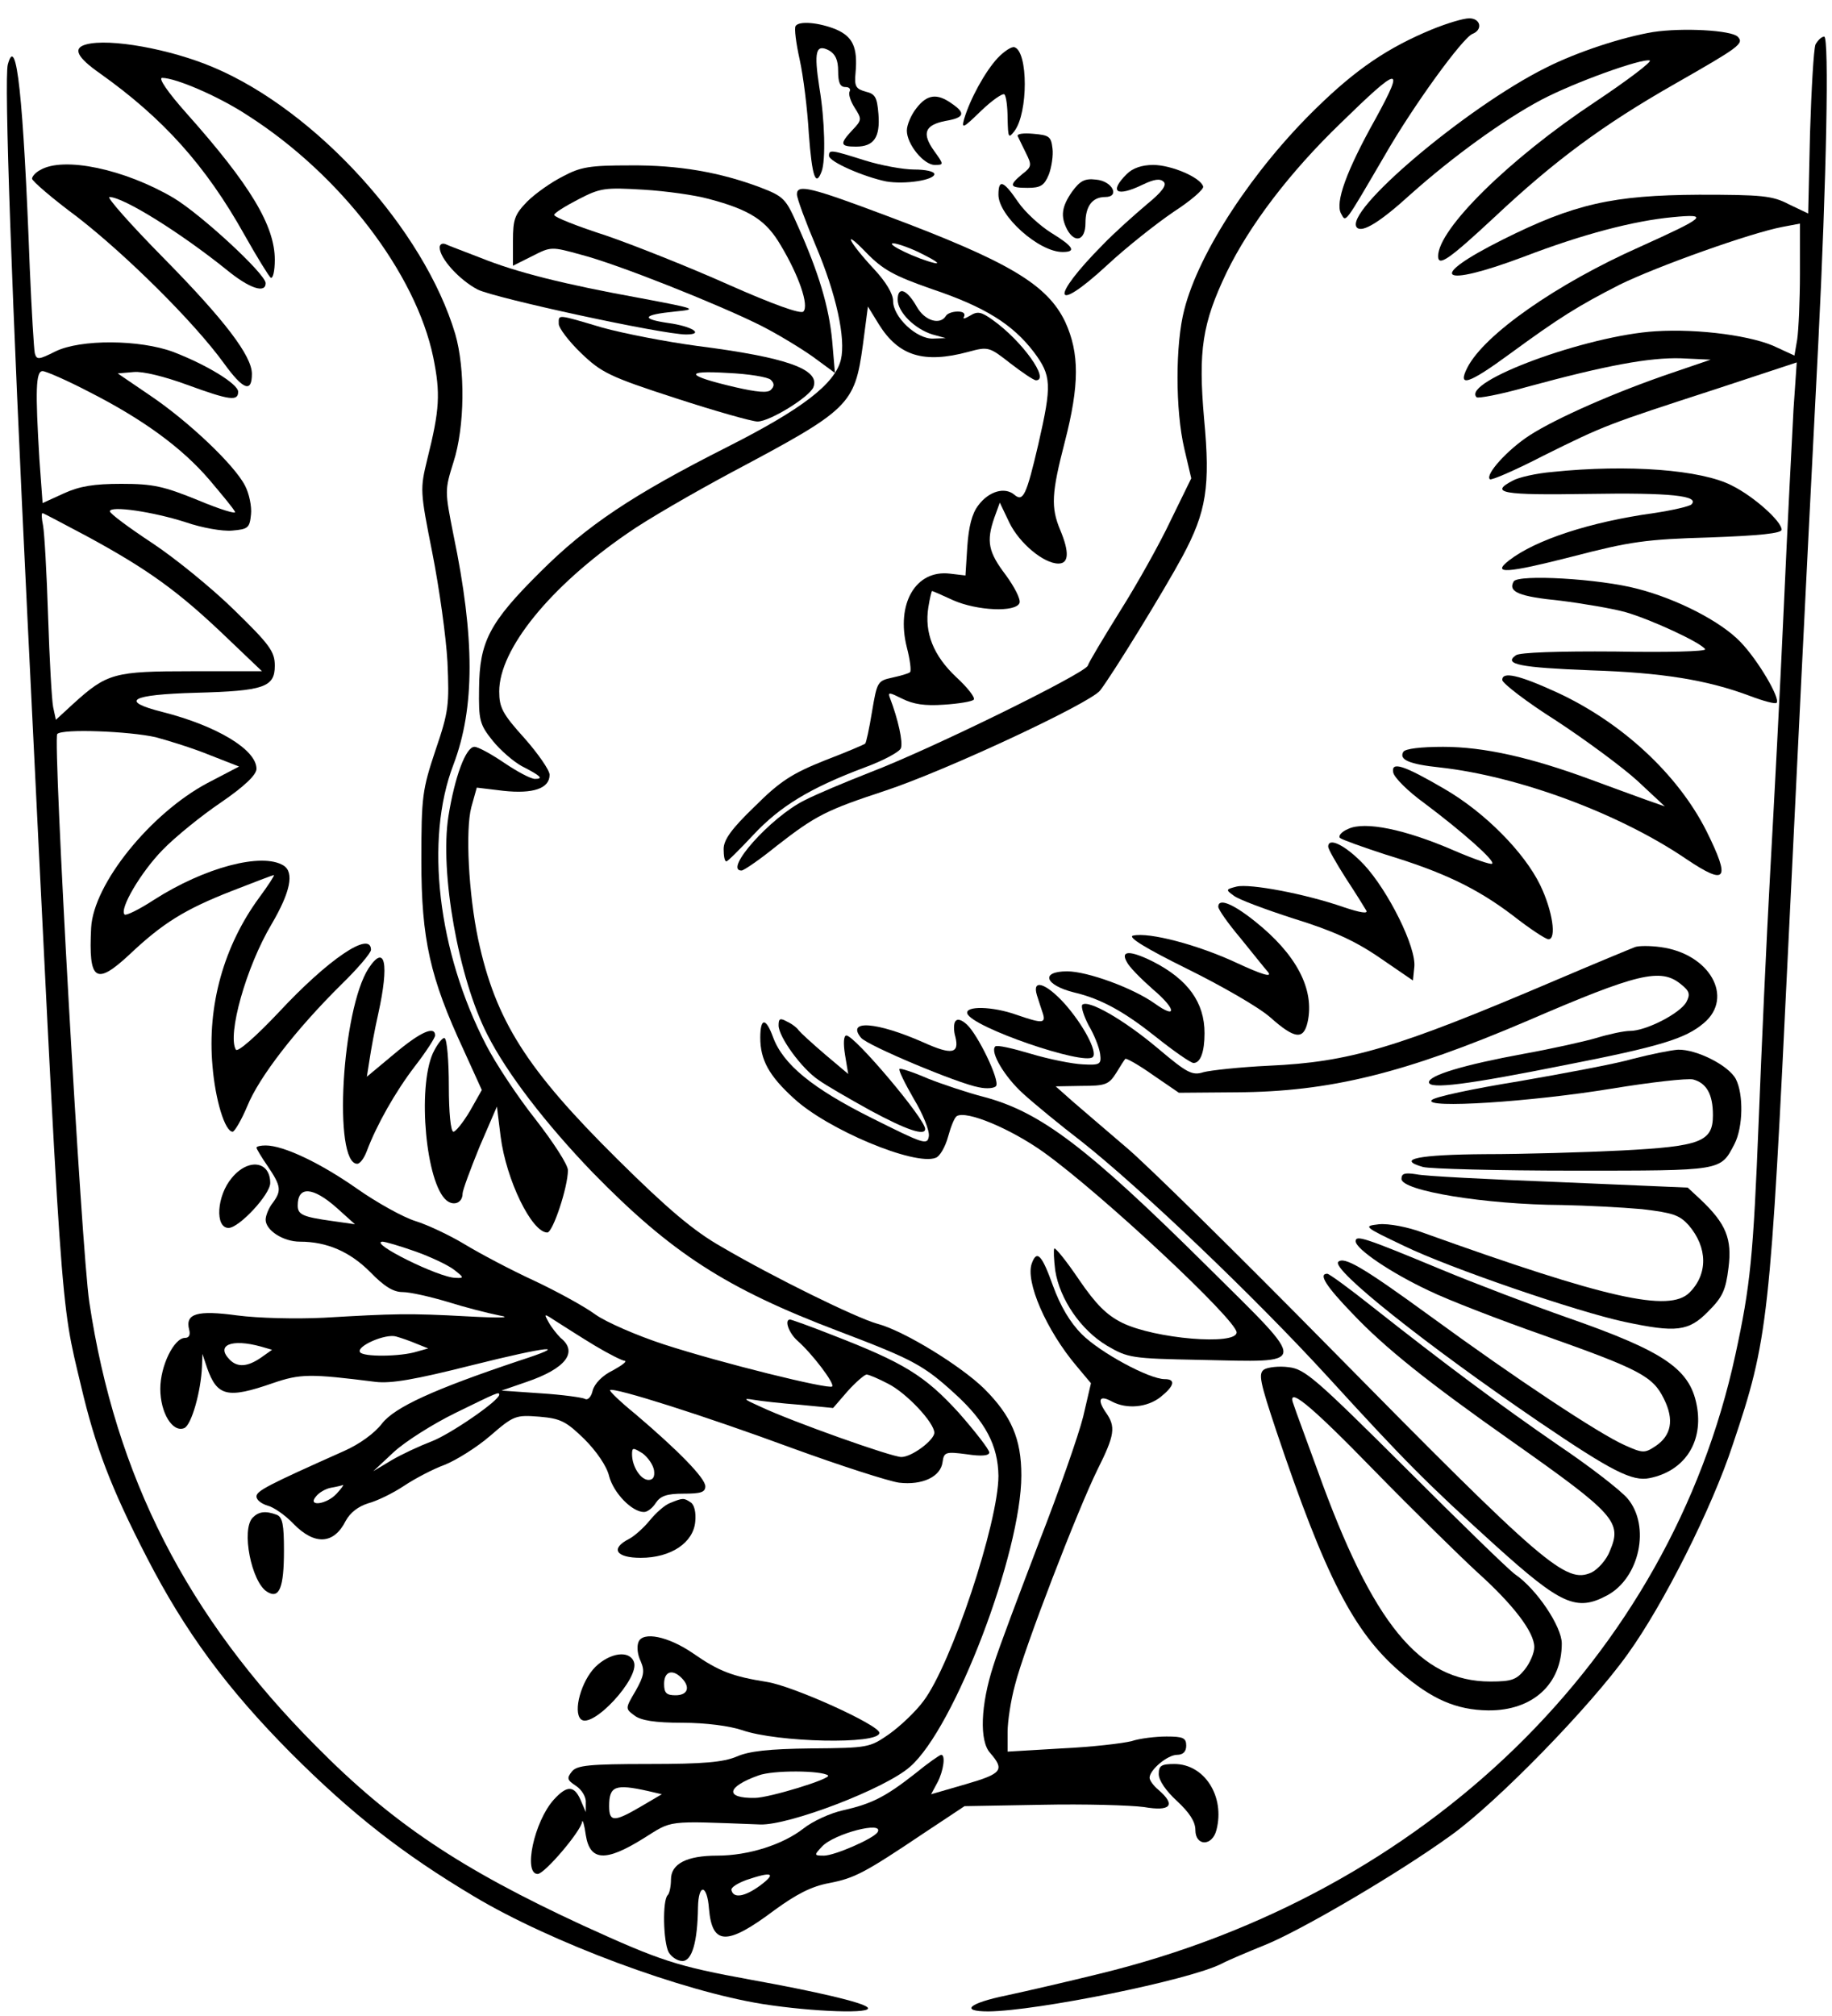 <?xml version="1.0" encoding="UTF-8" standalone="yes"?>
<svg version="1.0" xmlns="http://www.w3.org/2000/svg" width="300pt" height="330pt" viewBox="0 0 400 440" preserveAspectRatio="xMidYMid meet">
  <g transform="translate(0,440) scale(0.1,-0.1)" fill="#000000" stroke="none">
    <path d="M3127 4336 c-97 -40 -166 -87 -252 -171 -139 -135 -257 -315 -289
-440 -20 -75 -20 -221 0 -305 l15 -64 -45 -92 c-24 -51 -74 -140 -110 -197
-36 -58 -68 -111 -71 -120 -7 -17 -340 -181 -476 -233 -51 -20 -116 -47 -143
-61 -74 -37 -177 -153 -137 -153 5 0 40 24 77 54 86 67 109 78 236 120 131 43
448 191 470 219 27 35 139 217 180 293 52 97 61 152 47 300 -13 149 -4 208 49
319 50 103 137 218 249 326 130 127 141 128 77 11 -65 -116 -89 -184 -76 -208
11 -20 6 -26 95 126 63 110 171 258 192 266 23 9 18 34 -7 34 -13 0 -49 -11
-81 -24z"/>
    <path d="M1737 4343 c-3 -5 1 -37 9 -73 8 -36 17 -109 20 -162 7 -94 15 -117
28 -82 9 24 7 112 -5 183 -12 78 -8 96 21 81 14 -8 20 -21 20 -45 0 -25 4 -35
16 -35 8 0 12 -4 9 -10 -3 -5 2 -21 11 -35 16 -25 16 -27 -5 -49 -28 -30 -27
-36 8 -36 39 0 53 20 49 71 -3 37 -7 44 -28 49 -21 6 -25 11 -22 41 5 56 -6
79 -43 95 -37 15 -81 19 -88 7z"/>
    <path d="M3609 4330 c-66 -11 -165 -43 -234 -78 -173 -86 -445 -316 -412 -349
12 -11 50 12 117 73 93 83 204 163 285 206 74 39 220 91 237 86 6 -2 -48 -43
-120 -91 -187 -124 -342 -277 -342 -336 0 -24 24 -7 123 85 131 123 236 201
394 291 140 80 152 88 137 103 -14 14 -120 20 -185 10z"/>
    <path d="M3964 4303 c-4 -10 -9 -97 -12 -194 l-4 -175 -42 20 c-36 19 -59 21
-196 21 -189 -1 -273 -20 -429 -98 -168 -84 -139 -107 47 -37 128 49 239 78
324 86 82 8 72 0 -72 -65 -182 -81 -339 -191 -376 -263 -23 -45 3 -36 93 30
108 79 148 104 240 151 82 40 286 113 356 126 l37 7 0 -108 c0 -60 -3 -125 -6
-145 l-6 -35 -37 17 c-51 26 -172 42 -266 36 -150 -9 -425 -110 -391 -144 3
-3 52 6 108 22 176 48 270 65 338 63 l65 -3 -85 -29 c-121 -41 -251 -98 -310
-136 -48 -31 -98 -86 -87 -96 3 -3 56 20 118 52 133 66 139 68 373 144 l179
59 -7 -102 c-3 -56 -13 -248 -21 -427 -8 -179 -22 -442 -30 -585 -8 -143 -19
-386 -25 -540 -12 -299 -18 -360 -51 -512 -143 -660 -676 -1178 -1389 -1351
-69 -17 -160 -38 -202 -47 -83 -17 -103 -35 -40 -35 106 1 438 68 509 104 15
8 58 26 95 41 79 32 291 156 407 240 100 72 303 280 385 395 78 108 184 319
229 456 78 231 82 270 122 1099 23 469 31 643 65 1305 18 357 24 670 13 670
-6 0 -14 -8 -19 -17z"/>
    <path d="M188 4303 c-30 -8 -20 -28 30 -63 138 -98 231 -201 316 -353 27 -48
53 -90 57 -93 5 -3 9 15 9 39 0 74 -53 163 -193 320 -41 46 -62 77 -53 77 30
0 125 -41 187 -82 202 -129 367 -344 405 -528 16 -79 14 -114 -13 -222 -16
-66 -16 -69 11 -205 15 -76 30 -183 33 -238 4 -93 3 -107 -26 -192 -29 -87
-31 -101 -31 -242 0 -171 19 -255 92 -412 l40 -88 -26 -46 c-15 -25 -31 -45
-36 -45 -6 0 -10 43 -10 99 0 55 -4 102 -9 105 -4 3 -16 -12 -26 -33 -34 -77
-15 -284 30 -321 16 -13 35 -5 35 15 0 7 17 53 37 102 l38 88 8 -65 c12 -95
68 -210 102 -210 12 0 45 99 45 136 0 12 -32 61 -70 110 -39 49 -88 123 -109
164 -105 203 -134 447 -71 611 47 124 47 276 0 502 -19 96 -19 97 0 158 25 77
26 204 4 280 -68 228 -303 487 -528 582 -94 40 -227 64 -278 50z"/>
    <path d="M2178 4273 c-27 -29 -60 -89 -73 -133 -6 -22 -2 -20 37 18 24 23 47
39 51 36 4 -4 7 -28 7 -53 1 -42 2 -44 15 -27 30 40 30 173 0 183 -6 2 -23 -9
-37 -24z"/>
    <path d="M17 4259 c-8 -32 8 -495 43 -1209 76 -1549 71 -1482 117 -1675 31
-132 65 -222 144 -375 83 -161 174 -285 314 -426 133 -133 244 -220 400 -313
169 -101 455 -207 631 -235 109 -17 244 -22 228 -7 -12 11 -110 34 -254 60
-164 30 -197 41 -368 119 -266 123 -416 223 -582 391 -282 283 -438 589 -495
969 -17 110 -80 1230 -70 1240 11 12 158 6 215 -7 30 -8 84 -25 118 -39 l64
-25 -69 -36 c-124 -66 -249 -220 -254 -316 -6 -116 10 -127 84 -58 72 68 120
98 222 138 49 19 90 35 93 35 2 0 -12 -22 -32 -49 -77 -105 -114 -235 -102
-368 6 -73 27 -143 44 -143 4 0 19 25 32 56 26 64 107 168 204 264 36 35 66
70 66 77 0 43 -94 -21 -201 -136 -51 -54 -90 -88 -94 -82 -19 32 22 180 78
274 41 70 50 113 26 128 -47 29 -172 -4 -283 -75 -32 -21 -61 -35 -64 -32 -12
12 36 93 83 141 27 28 85 75 128 104 51 35 77 60 77 73 0 42 -87 94 -205 124
-95 24 -71 38 73 42 148 4 172 12 172 59 0 31 -11 46 -89 122 -48 47 -129 113
-179 146 -50 33 -92 64 -92 69 0 13 95 -1 166 -24 35 -12 80 -20 101 -18 35 3
38 6 41 35 2 17 -4 46 -13 63 -23 45 -122 139 -206 196 l-72 49 35 3 c20 2 68
-10 117 -28 93 -34 111 -36 111 -15 0 17 -69 59 -142 87 -73 27 -202 28 -257
1 -36 -18 -41 -19 -45 -4 -2 9 -7 93 -11 186 -14 373 -29 515 -48 444z m177
-714 c118 -60 203 -122 263 -192 27 -32 53 -63 56 -70 4 -6 -32 5 -80 25 -76
31 -99 36 -168 36 -60 0 -91 -5 -126 -21 l-46 -21 -7 96 c-9 150 -8 192 7 192
7 0 53 -20 101 -45z m-5 -315 c133 -72 199 -120 297 -213 l86 -82 -153 0
c-170 0 -185 -4 -259 -71 l-38 -35 -6 28 c-3 15 -8 105 -11 198 -3 94 -8 182
-11 198 -3 15 -4 27 -1 27 2 0 45 -23 96 -50z"/>
    <path d="M2001 4164 c-12 -15 -21 -37 -21 -49 0 -30 37 -75 61 -75 20 0 20 1
-1 30 -28 39 -21 57 24 66 42 7 45 17 14 38 -32 23 -54 20 -77 -10z"/>
    <path d="M2222 4103 c2 -4 10 -21 18 -37 13 -26 13 -30 -8 -46 -30 -25 -28
-30 12 -30 28 0 36 5 46 29 6 16 10 42 8 57 -3 26 -7 29 -42 32 -21 2 -36 0
-34 -5z"/>
    <path d="M1810 4060 c0 -13 76 -46 125 -56 41 -7 105 3 105 16 0 6 -20 10 -44
10 -24 0 -73 9 -108 20 -73 23 -78 24 -78 10z"/>
    <path d="M88 4029 c-10 -5 -18 -14 -18 -19 0 -5 44 -43 98 -83 106 -82 255
-229 321 -320 42 -58 61 -65 61 -23 0 39 -59 117 -193 253 -72 73 -125 133
-118 133 30 0 154 -77 256 -159 50 -41 85 -52 85 -29 0 20 -141 150 -201 186
-107 63 -240 91 -291 61z"/>
    <path d="M1229 4015 c-26 -13 -61 -38 -78 -55 -27 -28 -31 -38 -31 -86 l0 -54
42 21 c41 21 42 21 107 3 78 -20 299 -108 391 -154 36 -18 87 -49 114 -68 l49
-36 -6 70 c-7 74 -29 148 -75 251 -26 59 -30 64 -82 84 -88 33 -178 49 -285
48 -86 0 -107 -3 -146 -24z m318 -49 c91 -24 126 -47 158 -102 39 -65 62 -131
49 -144 -6 -6 -67 16 -164 59 -85 38 -206 86 -267 107 -62 20 -113 40 -113 45
0 4 24 19 53 34 48 25 58 26 142 21 50 -3 113 -12 142 -20z"/>
    <path d="M2460 4020 c-39 -39 -23 -51 35 -23 25 12 38 14 46 6 7 -7 -4 -22
-37 -49 -26 -22 -70 -61 -96 -88 -117 -118 -109 -154 9 -45 43 40 109 92 146
117 37 24 66 49 64 55 -6 20 -70 47 -109 47 -25 0 -45 -7 -58 -20z"/>
    <path d="M2341 3982 c-23 -33 -26 -54 -11 -83 17 -31 40 -24 40 14 0 37 15 57
43 57 33 0 16 35 -20 38 -25 3 -35 -3 -52 -26z"/>
    <path d="M2180 3975 c0 -46 88 -125 140 -125 31 0 24 12 -25 42 -24 15 -57 45
-72 67 -32 47 -43 51 -43 16z"/>
    <path d="M1740 3976 c0 -9 19 -60 41 -112 45 -106 66 -203 55 -249 -13 -53
-85 -108 -247 -190 -208 -105 -308 -172 -410 -274 -111 -110 -132 -152 -133
-253 -1 -70 1 -79 30 -115 17 -21 45 -45 63 -55 41 -21 49 -28 29 -28 -9 0
-39 16 -67 35 -28 19 -57 35 -65 35 -19 0 -43 -65 -57 -152 -19 -122 22 -353
85 -476 43 -85 128 -195 230 -301 172 -176 291 -253 536 -346 163 -62 186 -74
255 -137 67 -61 94 -113 95 -179 0 -102 -103 -412 -164 -492 -17 -23 -51 -55
-75 -72 -42 -29 -45 -30 -169 -31 -94 -1 -137 -6 -164 -18 -29 -12 -71 -16
-191 -16 -131 0 -157 -3 -168 -16 -12 -15 -11 -19 9 -32 12 -8 22 -24 21 -36
l0 -21 -9 21 c-15 38 -31 39 -61 6 -43 -48 -67 -162 -35 -162 15 0 95 94 97
114 1 6 5 -7 8 -29 9 -57 43 -59 125 -8 66 41 46 39 256 31 63 -2 273 78 327
126 97 84 243 467 243 636 0 80 -22 130 -81 189 -51 50 -176 127 -234 142 -46
13 -224 100 -340 168 -60 34 -117 82 -227 191 -199 197 -266 303 -304 480 -21
100 -28 238 -15 288 l12 43 58 -7 c65 -7 101 5 101 35 0 10 -25 46 -55 80 -48
53 -55 67 -55 102 0 92 111 229 280 345 41 29 145 89 229 134 256 136 267 146
285 277 l11 84 24 -39 c43 -69 98 -86 195 -60 44 12 46 11 92 -25 26 -20 51
-37 56 -37 31 0 -30 86 -95 132 -25 18 -33 19 -49 9 -12 -7 -17 -8 -13 -2 3 7
-2 11 -14 11 -11 0 -23 -4 -26 -10 -13 -20 -46 -10 -63 20 -22 39 -42 46 -42
16 0 -27 37 -64 76 -76 l29 -8 -28 -1 c-36 -1 -87 47 -87 82 0 16 -16 42 -41
69 -56 60 -72 93 -18 37 37 -38 61 -51 144 -80 116 -39 176 -77 222 -137 39
-52 40 -71 10 -202 -26 -111 -33 -126 -52 -110 -21 18 -56 8 -79 -23 -14 -18
-21 -47 -24 -90 l-4 -63 -34 4 c-75 9 -118 -66 -94 -161 7 -27 10 -51 7 -54
-3 -3 -21 -8 -39 -12 -32 -7 -33 -9 -44 -74 -6 -37 -13 -69 -15 -70 -2 -2 -42
-19 -89 -37 -70 -28 -97 -45 -152 -100 -51 -49 -68 -73 -68 -93 0 -15 2 -27 6
-27 3 0 29 26 59 58 58 62 123 102 243 147 41 15 76 34 79 42 5 13 -6 63 -24
110 -5 13 -1 12 27 -2 24 -12 49 -16 91 -13 32 2 62 7 65 11 4 4 -13 26 -38
49 -50 47 -70 97 -61 153 3 19 7 35 8 35 2 0 22 -9 46 -20 52 -23 137 -27 145
-6 3 8 -11 35 -30 61 -38 50 -43 73 -25 125 l12 33 21 -44 c22 -45 75 -89 107
-89 23 0 24 25 4 73 -21 50 -19 81 10 193 32 124 32 193 1 261 -39 82 -123
132 -390 232 -165 62 -196 70 -196 47z m275 -131 c28 -14 39 -22 25 -19 -38 9
-107 42 -90 43 8 0 38 -10 65 -24z m-207 -3320 c8 -7 -129 -49 -160 -49 -66
-1 -62 24 8 49 32 12 138 11 152 0z m-393 -34 l30 -7 -46 -27 c-58 -34 -69
-34 -69 1 0 44 13 49 85 33z"/>
    <path d="M960 3860 c0 -24 43 -71 83 -92 39 -19 403 -98 455 -98 41 0 13 18
-39 25 -61 9 -56 18 14 25 51 5 49 6 -73 29 -171 31 -273 57 -350 88 -36 14
-71 27 -77 30 -7 3 -13 0 -13 -7z"/>
    <path d="M1220 3693 c0 -9 22 -38 49 -64 44 -42 61 -51 206 -98 86 -28 167
-51 179 -51 27 0 114 54 122 75 15 39 -58 65 -254 90 -67 9 -160 27 -207 40
-101 30 -95 29 -95 8z m463 -122 c8 -8 8 -14 0 -22 -7 -7 -30 -5 -78 6 -107
25 -114 37 -16 31 46 -2 88 -9 94 -15z"/>
    <path d="M3390 3370 c-36 -3 -75 -12 -87 -19 -52 -27 -23 -32 165 -29 179 3
244 -4 225 -23 -4 -4 -42 -13 -83 -19 -137 -19 -257 -58 -315 -103 -40 -31 -4
-28 137 8 127 33 161 38 301 42 110 4 157 9 157 17 0 18 -60 72 -108 96 -67
35 -228 47 -392 30z"/>
    <path d="M3305 3131 c-13 -23 12 -33 102 -42 48 -6 113 -17 142 -25 56 -16
166 -67 174 -81 3 -5 -86 -7 -196 -5 -125 1 -208 -2 -217 -8 -29 -20 10 -27
163 -33 156 -5 255 -21 348 -56 29 -11 55 -18 58 -15 9 9 -41 94 -79 133 -43
45 -139 94 -225 116 -83 22 -260 32 -270 16z"/>
    <path d="M3280 2916 c0 -7 53 -48 118 -89 64 -42 144 -101 177 -131 l60 -56
-40 14 c-22 8 -77 28 -123 45 -130 48 -232 71 -321 71 -48 0 -83 -4 -87 -11
-10 -17 13 -27 80 -34 171 -19 391 -100 538 -200 88 -59 97 -46 44 61 -63 125
-186 238 -327 303 -83 38 -119 46 -119 27z"/>
    <path d="M3042 2714 c2 -11 32 -41 68 -67 84 -63 155 -126 148 -132 -2 -3 -40
10 -84 29 -106 46 -194 64 -230 47 -15 -6 -23 -16 -18 -20 5 -4 50 -20 99 -36
125 -38 199 -73 278 -133 37 -29 72 -52 78 -52 18 0 9 62 -18 118 -35 72 -121
159 -209 210 -89 52 -117 61 -112 36z"/>
    <path d="M2900 2552 c0 -5 17 -35 38 -68 21 -32 41 -64 45 -71 5 -8 -13 -5
-49 7 -83 29 -205 52 -234 45 -24 -6 -24 -7 -6 -20 10 -8 69 -30 131 -50 84
-26 133 -48 187 -85 l73 -50 3 29 c5 43 -57 167 -110 224 -40 42 -78 61 -78
39z"/>
    <path d="M2660 2421 c0 -6 21 -36 48 -68 26 -32 53 -66 61 -75 9 -12 -14 -5
-70 21 -84 39 -190 67 -225 59 -13 -3 28 -28 117 -72 75 -37 157 -84 182 -106
54 -48 73 -50 82 -11 16 72 -25 149 -116 221 -49 39 -79 50 -79 31z"/>
    <path d="M3570 2333 c-8 -3 -88 -36 -177 -74 -345 -147 -446 -177 -623 -185
-63 -3 -127 -10 -142 -14 -25 -8 -36 -2 -100 52 -75 63 -152 107 -165 95 -3
-4 3 -24 14 -45 12 -20 23 -48 25 -62 3 -23 0 -25 -38 -23 -22 1 -73 11 -113
23 -40 12 -75 20 -78 16 -12 -12 21 -67 61 -103 23 -21 80 -68 127 -104 128
-101 377 -338 539 -515 169 -185 216 -232 365 -367 143 -129 177 -145 244
-109 71 38 95 151 45 211 -14 17 -82 70 -152 117 -129 89 -246 176 -407 303
-49 39 -93 71 -97 71 -20 0 -3 -27 55 -87 70 -74 165 -150 347 -278 227 -160
242 -177 215 -240 -7 -19 -26 -40 -40 -47 -56 -25 -101 13 -573 492 -198 201
-397 397 -442 435 -46 39 -99 85 -119 102 l-36 32 57 1 c52 0 59 3 75 28 9 15
18 29 20 31 2 2 29 -13 60 -35 l57 -39 125 1 c205 1 369 42 636 156 241 104
291 116 335 80 19 -15 21 -22 12 -39 -14 -25 -88 -63 -123 -63 -13 0 -46 -7
-72 -15 -27 -8 -99 -24 -160 -35 -131 -24 -207 -47 -207 -62 0 -16 85 -5 295
37 210 41 265 58 305 92 67 56 13 152 -95 166 -22 3 -47 3 -55 0z"/>
    <path d="M2460 2301 c5 -11 31 -37 57 -60 51 -43 54 -67 4 -31 -48 34 -147 70
-191 70 -59 0 -49 -30 15 -46 60 -14 111 -43 180 -98 39 -31 75 -56 81 -56 15
0 24 24 24 65 0 67 -36 117 -112 156 -50 25 -72 25 -58 0z"/>
    <path d="M805 2287 c-59 -90 -78 -427 -25 -427 6 0 15 12 21 28 21 56 62 129
105 185 24 31 44 62 44 67 0 22 -32 8 -89 -40 l-60 -50 6 38 c3 20 11 65 19
100 24 109 15 153 -21 99z"/>
    <path d="M2264 2228 c4 -13 10 -31 13 -40 7 -22 -2 -22 -57 -3 -53 19 -113 20
-108 3 10 -30 255 -114 274 -95 11 11 -21 71 -62 117 -41 45 -71 54 -60 18z"/>
    <path d="M1700 2162 c0 -25 50 -94 87 -119 15 -11 67 -41 114 -67 78 -42 119
-56 119 -40 0 22 -154 204 -172 204 -6 0 -7 -17 -3 -42 l7 -42 -51 43 c-28 24
-53 47 -57 52 -3 5 -14 14 -25 19 -16 9 -19 7 -19 -8z"/>
    <path d="M2086 2171 c-4 -5 -4 -21 0 -34 9 -37 -8 -40 -70 -12 -102 45 -169
50 -136 10 14 -17 212 -100 257 -108 18 -4 35 -2 38 3 8 13 -40 112 -64 134
-12 11 -21 13 -25 7z"/>
    <path d="M1660 2135 c0 -48 19 -83 73 -132 73 -68 264 -148 310 -130 9 3 21
24 27 46 6 22 14 42 19 45 21 13 117 -27 190 -79 128 -92 421 -366 421 -393 0
-29 -179 -14 -250 21 -34 17 -57 40 -94 94 -27 40 -52 71 -54 68 -2 -2 -1 -24
2 -48 10 -63 56 -130 113 -164 46 -27 54 -28 203 -31 240 -5 239 -17 20 200
-267 265 -368 341 -492 374 -35 9 -89 27 -122 40 -32 14 -60 23 -62 21 -3 -2
12 -32 31 -65 20 -33 35 -70 33 -82 -3 -20 -11 -17 -125 40 -130 65 -193 117
-215 176 -16 44 -28 43 -28 -1z"/>
    <path d="M3565 2089 c-38 -11 -151 -32 -249 -49 -99 -16 -184 -34 -190 -41
-18 -19 216 -4 393 25 85 14 165 23 178 20 29 -8 43 -32 43 -78 0 -58 -27 -68
-199 -77 -80 -4 -214 -8 -298 -8 -146 -1 -196 -11 -136 -28 15 -4 163 -8 329
-8 327 0 320 -1 351 58 19 37 20 109 3 142 -16 30 -86 65 -126 64 -16 -1 -60
-10 -99 -20z"/>
    <path d="M560 1895 c0 -2 11 -21 25 -41 29 -43 30 -53 10 -80 -8 -10 -15 -27
-15 -36 0 -23 38 -48 75 -48 59 0 109 -22 153 -66 31 -32 51 -44 71 -44 16 0
60 -10 97 -21 38 -12 89 -25 114 -30 29 -5 4 -6 -70 -2 -128 7 -158 6 -313 -3
-61 -3 -143 -1 -189 5 -88 12 -114 4 -105 -31 3 -11 0 -18 -9 -18 -24 0 -54
-61 -54 -111 0 -53 27 -96 52 -86 16 6 37 81 39 135 l1 27 10 -30 c22 -63 45
-68 143 -34 61 21 82 21 225 3 34 -4 86 5 209 36 172 43 219 47 104 10 -185
-62 -271 -101 -299 -137 -16 -21 -49 -45 -83 -60 -166 -74 -191 -87 -191 -99
0 -8 11 -16 24 -20 13 -3 39 -21 57 -40 46 -47 88 -45 114 7 10 18 27 31 49
38 19 5 54 22 78 38 24 16 64 37 89 46 25 10 70 38 99 63 52 45 56 46 108 42
46 -4 58 -10 98 -49 26 -26 49 -59 54 -81 10 -37 50 -78 76 -78 8 0 19 9 26
20 10 15 24 20 60 20 38 0 48 3 48 16 0 18 -60 79 -153 158 -32 26 -57 50 -55
52 8 7 209 -57 396 -126 107 -39 213 -73 235 -76 51 -6 91 13 95 45 3 22 7 23
53 17 33 -5 49 -3 49 4 0 6 -30 45 -67 87 -74 81 -120 109 -275 169 -48 19
-90 34 -93 34 -13 0 -3 -29 16 -46 33 -29 82 -94 76 -100 -7 -7 -242 51 -368
92 -58 19 -125 48 -149 65 -23 17 -83 50 -134 74 -50 23 -118 59 -151 79 -33
20 -82 43 -108 51 -26 8 -84 40 -128 71 -80 56 -160 94 -199 94 -11 0 -20 -2
-20 -5z m175 -131 l40 -36 -49 7 c-65 9 -76 14 -76 34 0 43 33 41 85 -5z m171
-95 c34 -12 72 -30 85 -40 22 -17 23 -19 4 -18 -36 0 -191 77 -160 79 6 0 37
-9 71 -21z m393 -206 c30 -18 60 -33 65 -33 6 -1 -6 -10 -26 -21 -23 -11 -40
-29 -44 -44 -3 -14 -11 -22 -17 -18 -6 3 -49 9 -96 12 l-86 6 55 19 c85 29
113 65 74 96 -8 8 -20 23 -26 34 -11 20 -11 20 18 1 16 -10 53 -34 83 -52z
m-389 4 l25 -10 -25 -7 c-35 -11 -118 -12 -124 -1 -8 13 56 41 79 34 11 -3 31
-10 45 -16z m-340 -6 l24 -7 -24 -17 c-29 -20 -51 -22 -68 -5 -32 32 3 47 68
29z m1369 -81 c40 -20 101 -85 101 -107 0 -16 -49 -53 -72 -53 -21 0 -238 77
-308 110 -36 16 -39 19 -15 15 17 -3 62 -8 102 -11 l72 -7 32 37 c18 20 37 36
41 36 5 0 26 -9 47 -20z m-849 -24 c0 -13 -108 -87 -148 -102 -26 -10 -65 -28
-87 -41 l-40 -24 45 42 c25 23 85 61 134 85 92 45 96 47 96 40z m338 -165 c2
-14 -2 -21 -12 -21 -17 0 -36 29 -36 56 0 15 2 15 23 2 12 -9 23 -25 25 -37z
m-693 -51 c-22 -24 -65 -29 -45 -6 6 8 21 17 33 19 12 2 24 5 26 6 2 0 -4 -8
-14 -19z"/>
    <path d="M506 1829 c-33 -39 -37 -109 -7 -109 23 0 91 73 91 98 0 48 -48 55
-84 11z"/>
    <path d="M3060 1827 c0 -26 183 -56 350 -57 52 -1 131 -5 175 -9 68 -8 82 -13
102 -35 42 -49 42 -107 2 -147 -44 -44 -179 -14 -583 131 -32 12 -74 20 -95
18 -35 -4 -34 -5 54 -47 101 -49 379 -144 482 -166 113 -24 140 -21 183 23 31
31 38 46 44 95 8 63 -5 96 -61 149 l-28 26 -280 12 c-154 6 -295 13 -312 17
-26 4 -33 2 -33 -10z"/>
    <path d="M2960 1691 c0 -17 77 -69 160 -108 41 -20 155 -64 252 -98 209 -74
237 -89 261 -138 23 -46 16 -80 -18 -103 -24 -16 -28 -16 -68 2 -56 25 -236
144 -425 282 -147 107 -187 130 -200 118 -16 -16 190 -180 438 -349 159 -108
204 -131 242 -123 74 15 115 75 104 151 -13 86 -68 124 -286 200 -74 26 -198
73 -275 105 -166 69 -185 75 -185 61z"/>
    <path d="M2253 1643 c-15 -39 31 -146 98 -225 l31 -37 -17 -73 c-10 -40 -53
-163 -96 -273 -42 -110 -88 -231 -100 -270 -28 -86 -31 -165 -7 -191 32 -37
26 -45 -53 -68 l-76 -22 14 26 c13 25 18 60 8 60 -3 0 -29 -18 -57 -41 -65
-51 -95 -66 -157 -80 -28 -6 -67 -24 -87 -40 -45 -35 -120 -59 -188 -59 -67 0
-101 -18 -101 -52 0 -14 -3 -30 -7 -34 -12 -11 -10 -102 2 -125 6 -10 19 -19
30 -19 21 0 33 42 34 117 1 53 20 51 24 -3 7 -80 39 -81 143 -3 48 35 81 52
119 59 56 11 76 21 210 111 l86 57 169 3 c94 2 194 -1 223 -5 58 -10 70 4 32
37 -11 9 -20 21 -20 27 0 17 39 50 60 50 13 0 20 7 20 20 0 17 -7 20 -43 20
-23 0 -58 -4 -76 -10 -19 -5 -88 -13 -153 -16 l-118 -7 0 43 c0 23 7 69 16
102 20 80 138 385 180 470 38 76 41 94 18 126 -19 28 -13 38 14 23 32 -17 77
-13 106 10 30 24 34 39 9 39 -34 0 -141 58 -181 98 -26 26 -47 62 -63 106 -24
67 -35 79 -46 49z m-337 -1242 c-9 -14 -94 -51 -117 -51 -22 0 -22 1 -4 20 26
28 137 57 121 31z m-256 -116 c-34 -25 -59 -29 -63 -10 -1 6 14 15 33 22 56
19 66 15 30 -12z"/>
    <path d="M2760 1411 c-13 -9 -9 -27 27 -135 107 -318 169 -438 270 -525 69
-60 123 -83 192 -84 97 -1 161 57 161 146 0 37 -55 119 -102 151 -13 9 -120
113 -239 232 -196 195 -220 216 -255 220 -21 3 -46 0 -54 -5z m240 -220 c85
-87 187 -187 225 -222 79 -71 125 -131 125 -164 0 -12 -9 -34 -21 -49 -18 -22
-28 -26 -75 -26 -154 0 -257 126 -377 460 -25 69 -49 133 -52 143 -18 45 32 5
175 -142z"/>
    <path d="M1464 1120 c-12 -4 -32 -22 -45 -38 -13 -16 -34 -35 -46 -41 -41 -21
-28 -41 26 -41 66 0 115 33 119 79 2 20 -2 37 -10 42 -15 10 -17 10 -44 -1z"/>
    <path d="M552 1088 c-26 -26 -3 -141 31 -162 27 -17 37 9 37 90 0 56 -3 73
-16 78 -24 9 -39 7 -52 -6z"/>
    <path d="M1394 816 c-4 -10 -2 -28 5 -42 9 -21 7 -32 -11 -64 -23 -39 -23 -39
-3 -54 14 -11 45 -16 105 -16 51 0 103 -7 130 -16 77 -27 300 -32 300 -6 0 17
-188 102 -245 111 -75 12 -105 23 -161 62 -55 38 -111 49 -120 25z m94 -78
c20 -20 14 -38 -13 -38 -20 0 -25 5 -25 25 0 27 18 33 38 13z"/>
    <path d="M1300 762 c-31 -31 -49 -97 -32 -114 24 -24 130 90 116 125 -10 26
-52 20 -84 -11z"/>
    <path d="M2530 528 c0 -14 16 -37 40 -59 27 -25 40 -45 40 -63 0 -36 37 -36
46 0 19 73 -26 144 -92 144 -29 0 -34 -4 -34 -22z"/>
  </g>
</svg>